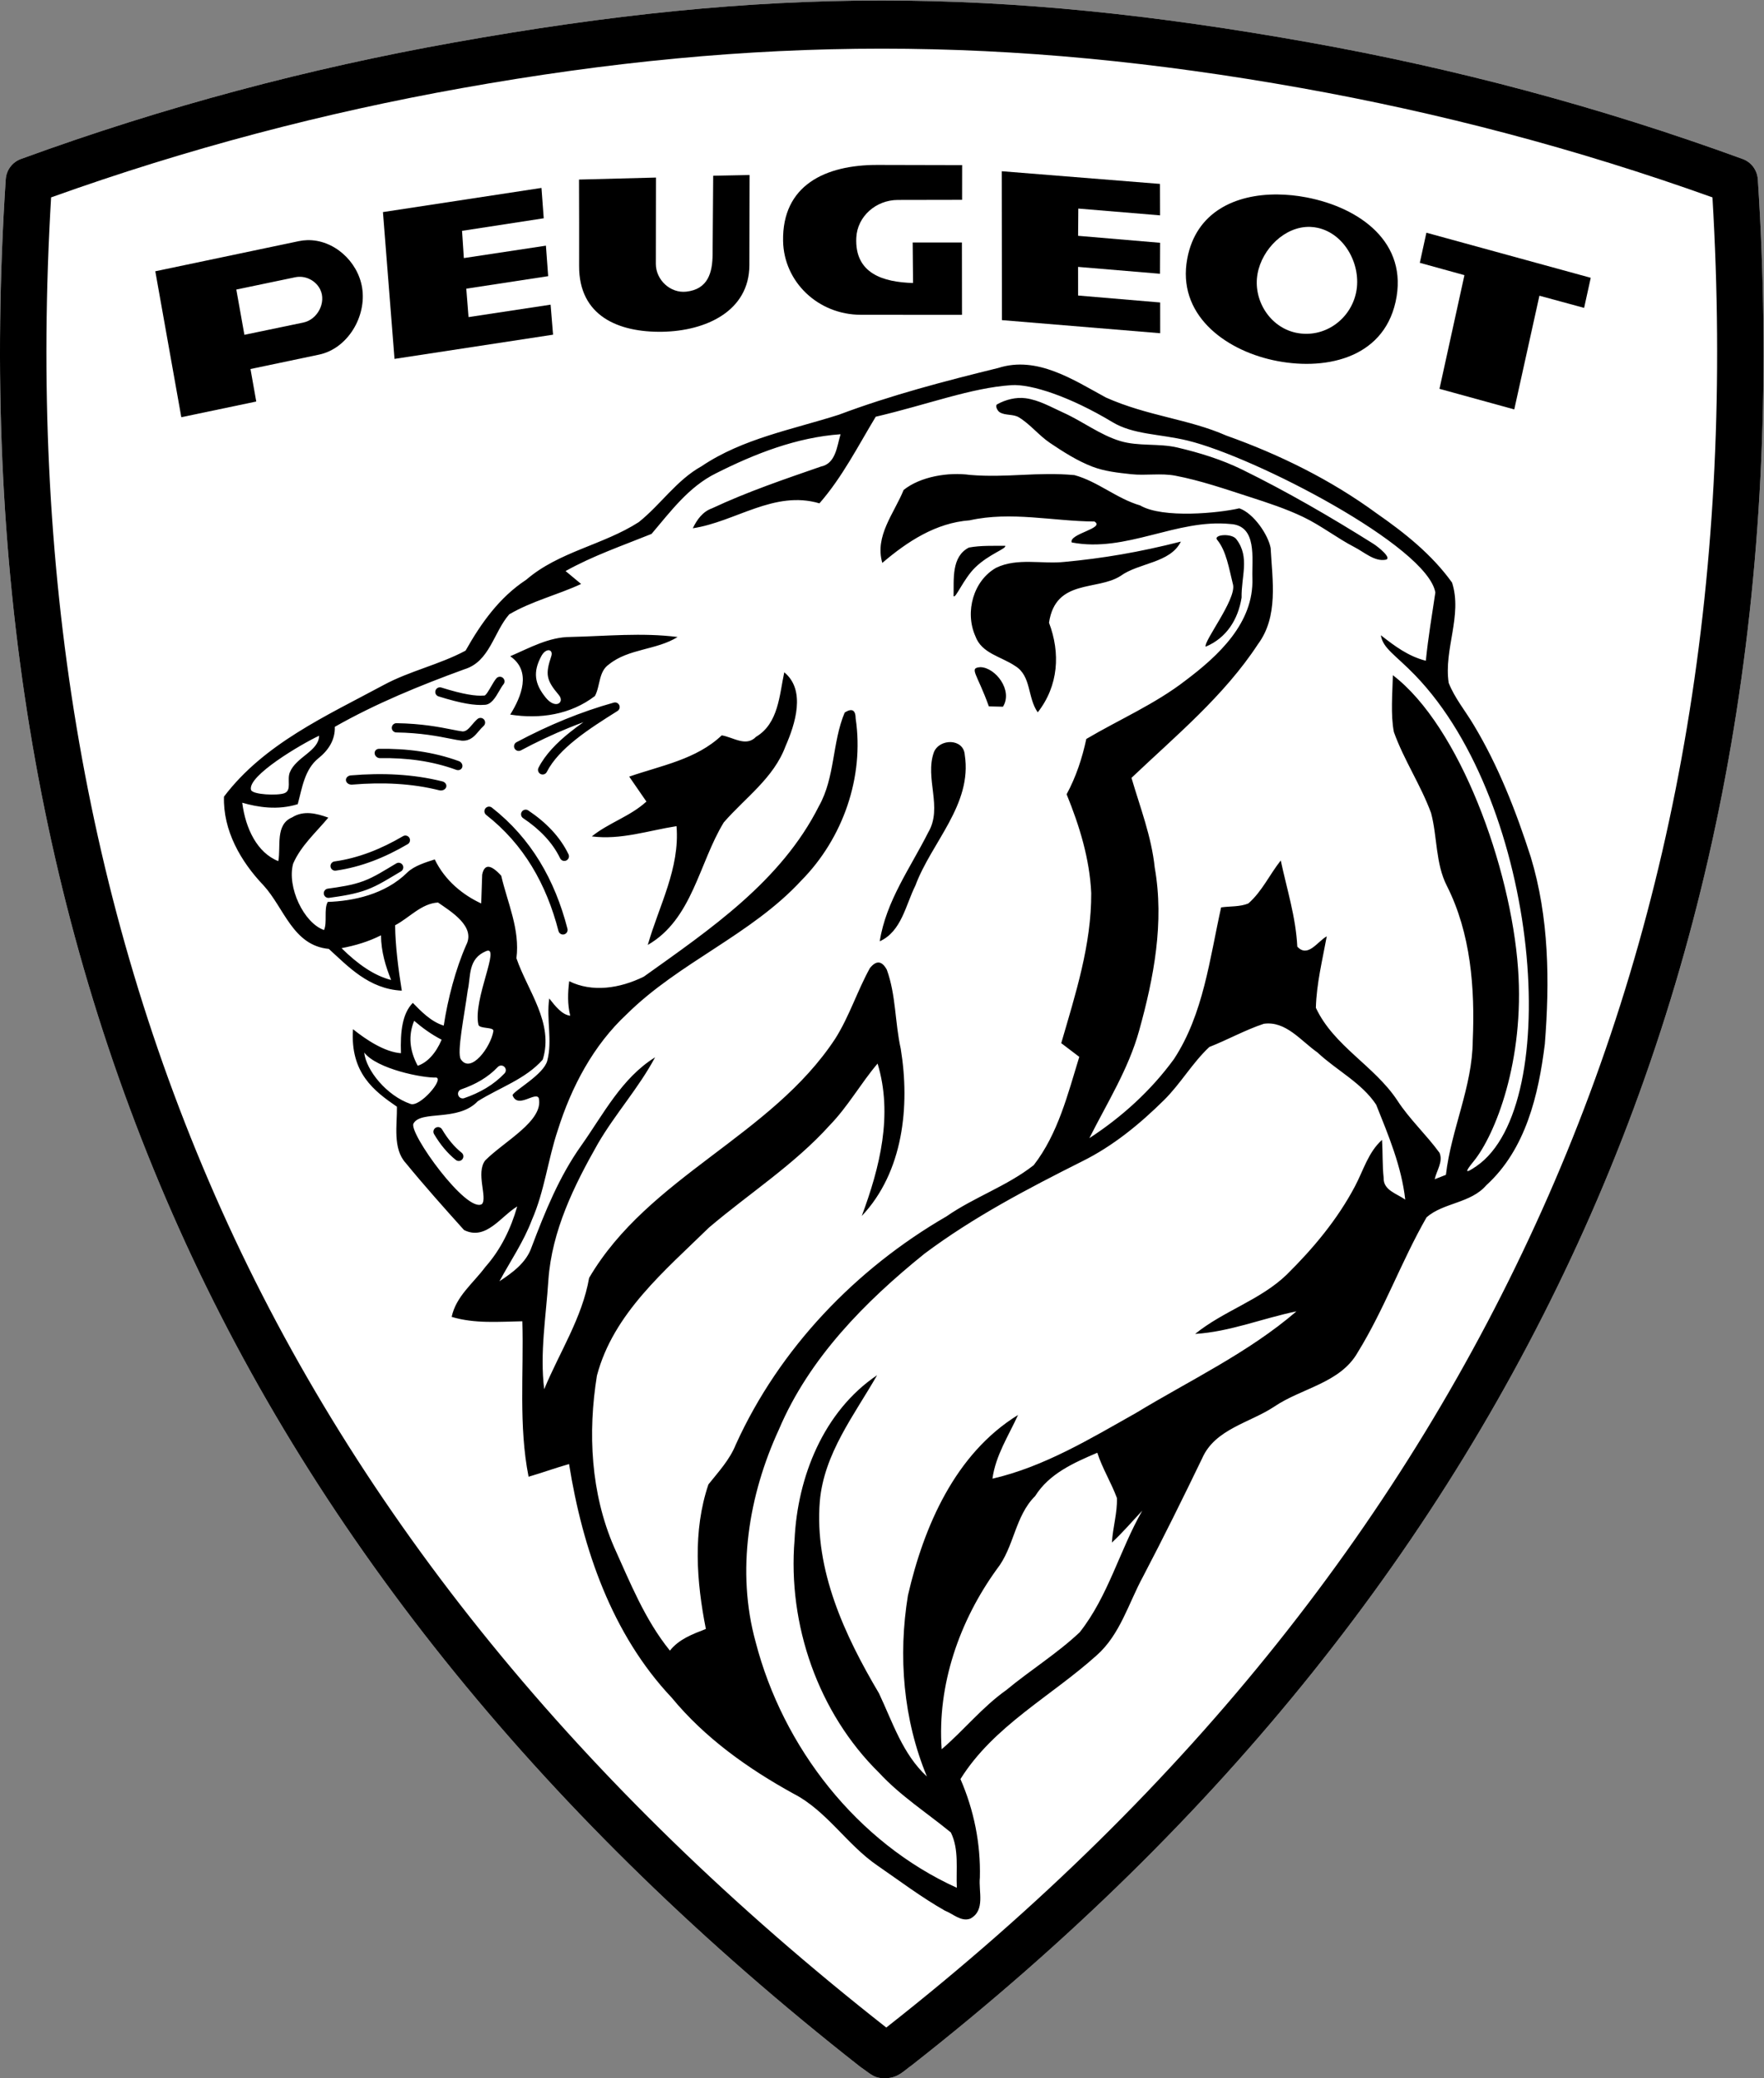 <svg xmlns:dc="http://purl.org/dc/elements/1.1/" xmlns:cc="http://creativecommons.org/ns#" xmlns:rdf="http://www.w3.org/1999/02/22-rdf-syntax-ns#" xmlns:svg="http://www.w3.org/2000/svg" xmlns="http://www.w3.org/2000/svg" xmlns:sodipodi="http://sodipodi.sourceforge.net/DTD/sodipodi-0.dtd" xmlns:inkscape="http://www.inkscape.org/namespaces/inkscape" id="svg2" xml:space="preserve" width="755.907" height="890.573" viewBox="0 0 755.907 890.573" sodipodi:docname="Peugeot 1960-1970 Logo.svg" inkscape:version="1.0 (4035a4fb49, 2020-05-01)"><rect x="0" y="0" width="755.907" height="890.573" fill="#808080" stroke="none"/><defs id="defs6"></defs><g id="g10" inkscape:groupmode="layer" inkscape:label="ink_ext_XXXXXX" transform="matrix(1.333,0,0,-1.333,0,890.573)"><path d="m 421.143,654.418 c 46.377,-8.298 92.726,-20.513 139.039,-37.425 2.875,-1.042 4.717,-3.671 4.899,-6.54 v 0 C 573.08,487.837 555.132,375.114 509.314,273.019 464.34,172.799 393.527,82.968 293.161,4.227 c -2.581,-1.784 -4.323,-4.05 -8.255,-4.214 -3.93,-0.164 -4.824,1.25 -8.39,3.684 C 176.155,82.438 102.583,172.799 57.609,273.019 11.792,375.114 -6.157,487.837 1.842,610.453 h 0.005 c 0.182,2.869 2.024,5.498 4.9,6.54 46.312,16.912 92.663,29.127 139.039,37.425 100.68,18.018 174.676,18.018 275.357,0 v 0" style="fill:#ffffff;fill-opacity:1;fill-rule:nonzero;stroke:none;stroke-width:0.1" id="path16-6" sodipodi:nodetypes="ccsscccccccccsc"></path><path transform="matrix(0.75,0,0,-0.75,0,667.93)" d="M 131.637 102.715 C 130.464 102.749 129.282 102.886 128.098 103.135 L 66.566 116.053 L 77.717 178.605 L 109.838 171.881 L 107.365 157.951 L 136.721 151.787 C 149.094 149.188 157.218 135.342 155.203 123.041 C 153.345 111.694 142.97 102.386 131.637 102.715 z M 128.164 118.426 C 131.945 118.31 135.6 120.473 137.258 123.881 C 139.942 129.396 136.13 136.759 130 138.033 L 104.754 143.287 L 101.291 123.889 L 126.541 118.617 C 127.081 118.505 127.624 118.442 128.164 118.426 z " style="fill:#000000;fill-opacity:1;fill-rule:nonzero;stroke:none;stroke-width:0.133" id="path21"></path><path id="path14" style="fill:#000000;fill-opacity:1;fill-rule:nonzero;stroke:none;stroke-width:0.1" d="m 167.436,426.868 c -0.725,-0.386 -1.627,-0.112 -2.014,0.613 -0.387,0.725 -0.113,1.628 0.613,2.014 5.239,2.796 10.458,5.254 15.653,7.37 5.199,2.117 10.409,3.909 15.625,5.369 0.792,0.223 1.616,-0.24 1.839,-1.033 0.19,-0.675 -0.118,-1.374 -0.704,-1.703 -4.555,-2.857 -9.302,-5.871 -13.359,-9.113 -4.001,-3.198 -7.379,-6.649 -9.312,-10.451 -0.374,-0.734 -1.274,-1.027 -2.009,-0.654 -0.735,0.374 -1.028,1.274 -0.654,2.009 2.142,4.212 5.803,7.971 10.118,11.419 1.389,1.11 2.84,2.185 4.326,3.23 -1.582,-0.582 -3.164,-1.195 -4.748,-1.84 -5.146,-2.097 -10.271,-4.507 -15.374,-7.23 z m 9.779,30.275 c 0.743,2.243 -1.67,2.871 -3.213,0 -2.686,-4.996 -2.23,-8.83 1.478,-13.358 3.133,-3.825 6.177,-1.481 4.144,0.917 -4.113,4.854 -4.314,6.7 -2.409,12.441 z m -36.239,-12.916 c -0.787,0.245 -1.226,1.082 -0.981,1.869 0.244,0.787 1.081,1.225 1.868,0.981 3.616,-1.131 6.426,-1.834 8.657,-2.224 2.15,-0.378 3.729,-0.459 4.96,-0.358 0.079,0.006 0.156,0.007 0.231,0 0.488,0.03 1.393,1.592 2.228,3.032 0.538,0.931 1.056,1.825 1.62,2.49 0.531,0.628 1.473,0.706 2.101,0.175 0.629,-0.532 0.707,-1.473 0.175,-2.102 -0.393,-0.464 -0.846,-1.245 -1.315,-2.057 -1.267,-2.188 -2.642,-4.56 -4.872,-4.521 -1.452,-0.112 -3.258,-0.02 -5.643,0.398 -2.338,0.409 -5.272,1.142 -9.029,2.317 z m -13.559,-11.593 c -0.822,0.01 -1.481,0.684 -1.472,1.506 0.01,0.822 0.684,1.481 1.507,1.472 8.093,-0.112 13.952,-1.273 17.834,-2.041 1.447,-0.287 2.614,-0.518 3.426,-0.606 1.19,-0.026 2.059,0.997 2.986,2.091 0.537,0.632 1.088,1.283 1.781,1.889 0.619,0.542 1.561,0.479 2.102,-0.14 0.542,-0.619 0.479,-1.561 -0.14,-2.102 -0.51,-0.447 -0.995,-1.019 -1.466,-1.574 -1.42,-1.677 -2.75,-3.244 -5.394,-3.142 -0.044,10e-4 -0.087,0.003 -0.132,0.007 -1.011,0.105 -2.226,0.347 -3.736,0.645 -3.797,0.752 -9.528,1.887 -17.296,1.995 z m 12.118,-129.112 c -0.419,0.71 -0.184,1.625 0.525,2.044 0.709,0.419 1.624,0.184 2.044,-0.525 0.916,-1.547 1.901,-2.956 2.956,-4.215 1.043,-1.247 2.154,-2.347 3.338,-3.289 0.645,-0.511 0.752,-1.451 0.239,-2.096 -0.512,-0.644 -1.451,-0.751 -2.096,-0.239 -1.346,1.07 -2.601,2.31 -3.77,3.708 -1.158,1.382 -2.236,2.924 -3.236,4.612 z m -22.452,26.215 c 0.594,-5.7 7.234,-13.882 14.866,-16.512 3.031,-1.137 10.8,7.96 8.301,8.473 -4.391,-0.181 -19.079,2.751 -23.167,8.039 z m 16.053,10.205 c -1.908,-4.655 -1.532,-9.487 1.147,-14.448 3.049,0.996 5.856,4.014 7.683,8.371 -3.28,1.69 -6.16,3.777 -8.83,6.077 z m 16.083,-24.868 c 2.515,0.864 4.878,1.929 7.047,3.235 2.183,1.314 4.171,2.877 5.926,4.73 0.568,0.596 0.544,1.541 -0.052,2.109 -0.597,0.567 -1.541,0.543 -2.109,-0.053 -1.559,-1.646 -3.34,-3.044 -5.306,-4.227 -1.979,-1.193 -4.151,-2.169 -6.476,-2.968 -0.781,-0.268 -1.195,-1.117 -0.928,-1.898 0.267,-0.78 1.117,-1.195 1.898,-0.928 z m 171.366,223.07 c 2.707,1.486 5.995,2.335 9.058,1.941 4.349,-0.56 8.296,-2.884 12.293,-4.691 6.151,-2.781 11.659,-7.087 18.116,-9.058 5.916,-1.806 12.417,-0.69 18.439,-2.103 7.155,-1.677 14.27,-3.878 20.865,-7.117 14.456,-7.098 28.418,-15.212 42.055,-23.777 1.854,-1.164 6.194,-4.769 4.044,-5.176 -3.542,-0.67 -6.828,2.386 -10.028,4.044 -5.665,2.935 -10.743,6.952 -16.499,9.704 -5.556,2.659 -11.447,4.579 -17.307,6.471 -7.844,2.532 -15.682,5.244 -23.776,6.793 -4.662,0.892 -9.516,-0.03 -14.235,0.485 -4.204,0.459 -8.507,0.907 -12.455,2.427 -4.842,1.865 -9.277,4.71 -13.587,7.602 -3.593,2.412 -6.333,5.995 -10.028,8.249 -1.809,1.103 -4.334,0.521 -6.146,1.618 -0.774,0.467 -1.602,2.153 -0.809,2.588 z M 156.296,406.127 c -0.648,0.506 -0.763,1.442 -0.257,2.091 0.506,0.648 1.442,0.762 2.09,0.257 6.318,-4.952 11.382,-10.762 15.372,-17.305 3.978,-6.52 6.892,-13.775 8.92,-21.636 0.204,-0.796 -0.277,-1.607 -1.074,-1.81 -0.796,-0.203 -1.607,0.278 -1.81,1.075 -1.953,7.566 -4.756,14.546 -8.581,20.818 -3.812,6.25 -8.642,11.794 -14.66,16.51 z m 11.863,-1.036 c -0.683,0.458 -0.867,1.383 -0.409,2.067 0.458,0.684 1.384,0.866 2.068,0.409 2.843,-1.908 5.384,-4.004 7.554,-6.326 2.19,-2.343 4.007,-4.919 5.383,-7.768 0.357,-0.742 0.046,-1.634 -0.695,-1.991 -0.742,-0.358 -1.634,-0.047 -1.991,0.695 -1.24,2.567 -2.888,4.9 -4.881,7.032 -2.012,2.153 -4.376,4.103 -7.029,5.882 z m -62.38,-25.627 c -0.816,-0.112 -1.57,0.458 -1.682,1.273 -0.113,0.816 0.457,1.569 1.273,1.682 3.81,0.533 7.859,1.087 11.513,2.457 3.674,1.378 6.96,3.58 10.516,5.668 0.709,0.416 1.622,0.179 2.038,-0.531 0.415,-0.709 0.178,-1.622 -0.531,-2.037 -3.699,-2.172 -7.14,-4.449 -10.984,-5.891 -3.862,-1.449 -8.122,-2.059 -12.143,-2.621 z m 41.752,43.945 c 0.828,-0.304 1.307,-1.175 1.068,-1.944 -0.238,-0.77 -1.103,-1.149 -1.93,-0.845 -3.868,1.415 -7.848,2.388 -11.921,2.992 -4.096,0.605 -8.298,0.837 -12.582,0.764 -0.854,-0.014 -1.626,0.644 -1.723,1.47 -0.096,0.826 0.518,1.507 1.372,1.522 4.456,0.076 8.838,-0.167 13.123,-0.801 4.307,-0.637 8.512,-1.666 12.593,-3.158 z m -5.327,-6.51 c 0.946,-0.239 1.494,-1.072 1.223,-1.86 -0.274,-0.788 -1.263,-1.235 -2.21,-0.996 -4.424,1.109 -8.977,1.77 -13.638,2.052 -4.685,0.283 -9.494,0.184 -14.394,-0.227 -0.977,-0.081 -1.861,0.517 -1.972,1.334 -0.109,0.819 0.592,1.549 1.57,1.63 5.099,0.428 10.111,0.53 15.014,0.234 4.928,-0.298 9.738,-0.996 14.407,-2.167 z m -34.265,-28.685 c -0.815,-0.112 -1.569,0.458 -1.681,1.273 -0.113,0.816 0.457,1.569 1.273,1.682 3.809,0.533 7.535,1.519 11.189,2.889 3.674,1.378 7.284,3.148 10.84,5.236 0.709,0.416 1.622,0.179 2.038,-0.531 0.415,-0.709 0.177,-1.622 -0.532,-2.037 -3.698,-2.172 -7.463,-4.017 -11.307,-5.459 -3.863,-1.448 -7.799,-2.491 -11.82,-3.053 z m 1.852,-24.919 c 5.183,-5.122 10.474,-8.853 15.947,-10.231 -1.79,4.435 -3.204,9.057 -3.263,14.358 -3.922,-1.99 -8.188,-3.289 -12.684,-4.127 z m 159.922,171.496 c 16.665,6.265 33.939,10.779 51.216,15.019 12.466,3.986 24.123,-3.818 34.564,-9.492 13.447,-6.009 26.593,-6.899 38.692,-12.234 17.128,-6.096 33.665,-14.238 48.388,-25.038 8.986,-6.243 17.781,-13.246 24.215,-22.232 3.417,-10.568 -2.722,-21.515 -1.076,-32.252 1.94,-4.914 5.379,-9.027 8.058,-13.542 7.952,-13.225 13.584,-27.716 18.309,-42.376 5.905,-19.447 6.138,-40.077 4.534,-60.178 -2.024,-16.369 -6.137,-33.876 -18.836,-45.414 -4.999,-5.801 -13.711,-5.526 -19.173,-10.273 -8.08,-14.09 -13.584,-29.573 -22.127,-43.41 -5.611,-9.914 -18.035,-11.474 -26.852,-17.464 -7.847,-5.21 -19.047,-7.194 -23.16,-16.601 -6.159,-12.762 -12.424,-25.459 -19.005,-38.01 -4.683,-8.605 -7.361,-18.667 -14.934,-25.354 -14.618,-13.162 -33.138,-22.697 -43.769,-39.761 4.346,-9.998 6.518,-20.755 6.244,-31.66 -0.485,-4.472 1.856,-10.546 -3.079,-13.205 -2.953,-1.097 -5.548,1.561 -8.143,2.553 -7.551,4.282 -14.491,9.534 -21.621,14.448 -9.934,6.75 -16.346,17.678 -27.168,23.223 -14.617,8.059 -28.391,17.868 -39.064,30.818 -19.237,20.377 -28.644,47.882 -32.99,75.093 -4.387,-1.246 -8.648,-2.806 -13.014,-4.073 -3.249,16.432 -1.519,33.307 -2.004,49.971 -7.594,-0.127 -15.314,-0.823 -22.717,1.413 1.371,6.603 6.981,10.863 10.82,16.052 4.936,5.547 8.226,12.34 10.251,19.448 -5.294,-3.185 -10.061,-11.096 -17.106,-7.573 -6.349,7.066 -12.698,14.175 -18.71,21.515 -4.282,4.641 -2.768,12.338 -2.853,18.118 -7.319,5.03 -15.064,10.834 -14.124,24.921 4.234,-3.391 10.185,-7.351 15.417,-7.715 -0.237,7.003 0.444,12.763 3.814,16.178 2.566,-2.608 5.78,-6.032 9.938,-7.312 1.301,8.515 3.781,18.126 7.242,25.952 3.038,5.927 -4.882,10.708 -9.079,13.618 -5.357,-0.295 -9.234,-4.925 -13.79,-7.308 0.062,-6.645 1.073,-14.374 2.148,-21.018 -10.615,0.503 -17.352,7.884 -23.459,13.416 -11.581,1.096 -14.318,13.14 -21.005,20.438 -7.319,7.656 -13.035,17.634 -12.698,28.518 12.847,17.001 32.949,25.986 51.279,35.858 8.416,4.556 17.971,6.56 26.387,11.074 4.957,8.796 10.884,17.149 19.49,22.781 10.505,9.07 24.743,11.158 36.196,18.541 7.046,5.632 12.15,13.5 20.165,17.95 13.268,8.944 29.214,11.791 44.19,16.579 z m 128.689,-30.097 c 4.704,-1.646 9.358,-8.676 10.075,-12.81 0.548,-10.335 2.552,-21.937 -4.072,-30.859 -10.884,-16.621 -26.386,-29.425 -40.667,-42.988 2.784,-9.513 6.434,-18.857 7.467,-28.814 3.122,-17.591 -0.274,-35.436 -4.999,-52.416 -3.418,-12.36 -10.293,-23.244 -16.01,-34.593 10.442,6.792 19.849,15.334 27.19,25.417 9.491,14.471 11.474,32.21 15.166,48.768 2.888,0.422 5.99,0.126 8.754,1.266 4.408,3.86 6.834,9.301 10.42,13.816 1.961,-9.218 4.851,-18.204 5.315,-27.696 3.396,-3.712 6.496,1.667 9.47,3.312 -1.392,-7.615 -3.29,-15.187 -3.501,-22.971 5.737,-12.298 18.794,-18.625 26.156,-29.742 3.944,-6.096 9.344,-11.031 13.605,-16.894 1.202,-2.87 -0.971,-5.717 -1.561,-8.481 0.906,0.338 2.721,1.055 3.606,1.414 1.688,14.639 8.522,28.285 8.628,43.156 0.717,16.833 -0.608,34.488 -8.329,49.76 -3.67,7.192 -3.042,15.774 -5.067,23.388 -3.333,9.071 -8.685,16.942 -11.954,26.033 -1.098,5.547 -0.452,12.684 -0.325,18.273 21.444,-16.361 37.891,-61.689 40.236,-94.269 2.138,-29.697 -7.36,-53.505 -14.261,-61.97 -2.771,-3.399 -3.059,-4.296 0.904,-1.567 28.243,19.442 20.449,116.195 -19.745,157.813 -6.24,6.463 -10.387,8.642 -11,12.847 4.456,-3.49 8.826,-6.772 14.459,-8.199 0.739,7.362 1.962,14.639 3.058,21.937 -2.492,14.814 -57.918,43.566 -79.626,48.838 -9.083,2.206 -17.384,1.839 -24.231,5.965 -13.552,8.166 -26.113,12.286 -32.461,11.854 -13.028,-0.888 -26.627,-6.163 -43.581,-10.149 -5.715,-9.45 -10.736,-19.427 -18.097,-27.843 -14.534,4.303 -26.957,-5.927 -40.711,-8.015 1.329,2.763 3.185,5.357 6.181,6.412 11.327,5.315 23.181,9.323 34.972,13.415 4.852,0.971 5.168,6.56 6.35,10.399 -14.112,-0.991 -27.59,-6.265 -40.119,-12.592 -8.712,-4.325 -14.534,-12.255 -20.651,-19.448 -9.302,-3.755 -18.836,-7.025 -27.632,-11.939 1.666,-1.371 3.333,-2.763 4.999,-4.155 -7.593,-3.523 -15.883,-5.505 -23.118,-9.767 -5.02,-5.737 -6.243,-15.187 -14.407,-17.654 -14.28,-5.211 -28.413,-10.97 -41.659,-18.499 0.148,-4.177 -2.046,-7.531 -5.21,-10.062 -4.535,-3.628 -5.274,-9.555 -6.708,-14.808 -6.439,-2.015 -12.848,-0.983 -17.837,0.47 1.05,-8.34 4.831,-16.107 11.595,-18.778 0.885,4.704 -1.076,11.748 4.45,14.069 3.691,2.321 7.805,1.287 11.623,-0.084 -3.945,-4.747 -8.795,-9.008 -11.306,-14.787 -2.046,-7.488 3.41,-19.088 9.928,-21.345 1.1,2.484 -0.111,6.699 1.198,9.038 8.045,0.273 18.345,2.326 25.571,9.452 2.199,2.168 6.08,3.319 8.822,4.205 3.325,-6.868 9.13,-11.469 14.934,-14.153 0.106,3.1 0.211,6.18 0.316,9.259 0.718,3.567 2.808,3.278 6.118,-0.337 2.045,-8.796 6.074,-17.254 4.893,-26.535 3.607,-10.526 12.108,-20.798 8.459,-32.59 -5.569,-6.306 -13.901,-8.985 -20.883,-13.373 -6.35,-6.694 -18.272,-2.798 -20.671,-7.171 -1.655,-2.931 17.146,-29.049 22.021,-25.882 1.809,2.06 -2.054,10.03 1.047,14.037 6.117,6.16 18.927,12.744 17.198,20.055 -1.129,2.148 -6.814,-3.641 -8.433,0.929 0.68,1.58 10.004,6.588 11.176,11.047 1.699,6.471 -0.338,13.394 0.633,20.017 2.095,-2.67 4.156,-5.23 6.75,-5.547 -0.923,3.691 -0.785,7.405 -0.338,11.095 7.381,-3.64 16.187,-2.37 23.999,1.472 21.305,15.229 44.09,30.611 56.281,54.805 5.232,9.281 4.22,20.44 8.29,30.1 2.342,1.476 3.502,0.823 3.523,-1.941 2.806,-18.857 -4.113,-38.537 -17.444,-52.037 -16.158,-17.528 -39.255,-26.282 -56.129,-42.988 -10.779,-10.019 -17.824,-23.413 -22.19,-37.313 -3.185,-9.492 -4.261,-19.597 -8.311,-28.814 -2.636,-7.002 -6.898,-13.205 -10.441,-19.743 4.219,2.784 8.627,5.97 10.336,10.969 4.303,11.348 8.901,22.738 15.988,32.693 7.088,10.02 12.952,21.642 23.709,28.33 -5.231,-9.809 -12.783,-18.141 -18.372,-27.739 -7.699,-13.541 -14.807,-28.032 -15.925,-43.831 -0.739,-11.685 -2.785,-23.392 -1.35,-35.121 4.935,11.898 12.212,22.95 14.449,35.796 19.152,32.631 58.533,45.519 79.141,76.927 4.514,7.151 7.045,15.292 11.116,22.654 2.046,2.552 3.86,2.383 5.443,-0.527 2.953,-8.142 2.595,-17.002 4.472,-25.397 3.016,-18.435 0.823,-39.634 -12.53,-53.766 5.8,15.588 10.082,32.546 5.083,49 -5.421,-6.392 -9.513,-13.795 -15.377,-19.829 -11.411,-12.656 -25.902,-21.916 -38.811,-32.883 -14.196,-13.88 -30.754,-27.612 -36.028,-47.587 -2.974,-18.372 -1.982,-37.779 5.464,-55.032 5.21,-11.517 9.956,-23.476 17.992,-33.39 2.911,3.691 7.319,5.315 11.56,6.961 -3.017,15.228 -4.241,31.534 0.822,46.467 3.227,4.05 6.834,7.911 8.796,12.804 14.006,30.88 38.516,56.446 67.731,73.363 8.923,6.2 19.51,9.744 28.053,16.473 7.805,10.083 10.948,22.802 14.639,34.804 -1.94,1.455 -3.882,2.932 -5.801,4.408 4.577,15.757 9.724,31.661 9.64,48.262 -0.507,10.989 -3.776,21.62 -7.91,31.745 3.016,5.568 5,11.58 6.328,17.781 10.61,6.265 22.085,11.2 31.893,18.794 10.568,7.952 22.001,18.499 21.494,32.906 -0.21,6.138 1.687,16.937 -7.087,17.402 -17.381,1.729 -33.433,-9.303 -51.004,-5.927 -0.943,2.815 10.882,4.535 7.32,6.728 -13.373,0.085 -26.789,3.354 -40.12,0.38 -10.82,-0.781 -20.06,-6.834 -28.075,-13.69 -2.51,8.669 3.798,15.905 6.855,23.456 5.379,4.303 14.351,5.8 21.355,4.83 11.918,-0.992 21.633,1.055 33.572,-0.063 7.487,-2.046 13.606,-7.566 21.094,-9.739 7.284,-4.287 25.512,-2.439 31.895,-0.927 z M 91.427,413.107 c 2.437,0.929 0.77,4.289 1.74,6.696 2.002,4.97 9.343,6.836 9.417,11.782 -5.662,-2.652 -23.114,-12.895 -21.892,-17.396 0.43,-1.583 8.566,-1.908 10.734,-1.082 z m 58.935,-63.358 c -1.076,-7.994 -3.583,-20.148 -2.214,-22.19 3.206,-4.785 9.592,3.901 10.458,9.052 0.246,1.458 -4.49,0.632 -4.815,2.087 -1.811,8.122 7.262,25.622 2.5,23.651 -5.982,-2.475 -4.895,-8.17 -5.929,-12.6 z m 238.396,-18.228 c -5.464,-5.126 -9.197,-11.749 -14.513,-17.023 -7.826,-7.741 -16.474,-14.849 -26.388,-19.743 -17.507,-8.796 -34.972,-17.928 -50.686,-29.699 -19.09,-15.397 -37.041,-33.559 -46.764,-56.467 -9.746,-21.113 -13.753,-45.582 -7.51,-68.278 8.775,-33.939 32.589,-64.524 64.694,-79.078 -0.296,5.927 0.78,12.275 -1.92,17.781 -7.72,6.349 -16.241,11.791 -23.055,19.174 -19.596,19.259 -29.447,47.671 -27.189,74.944 0.928,20.144 9.323,41.279 26.534,52.881 -7.361,-12.867 -17.064,-25.164 -18.413,-40.52 -1.794,-22.126 8.015,-43.178 19.025,-61.761 4.388,-9.302 7.595,-19.532 15.399,-26.726 -7.615,18.352 -9.281,38.728 -6.096,58.218 5.126,22.253 15.208,45.561 35.395,58.006 -3.059,-6.707 -7.214,-13.014 -8.227,-20.482 16.58,3.819 31.408,12.825 46.089,21.094 17.402,10.546 36.133,19.363 51.637,32.694 -10.906,-2.236 -21.369,-6.56 -32.569,-7.255 9.07,7.381 20.84,10.82 29.383,19.004 8.543,8.438 16.368,17.782 22,28.455 2.7,5.084 4.261,10.947 8.69,14.913 0.275,-4.05 0.085,-8.143 0.528,-12.192 -0.169,-4.008 4.282,-5.084 6.939,-7.003 -1.18,10.652 -5.399,20.651 -9.344,30.522 -4.704,7.088 -12.761,11.032 -18.878,16.79 -5.252,3.649 -10.146,10.209 -17.234,9.218 -6.032,-2.004 -11.622,-5.147 -17.527,-7.467 z M 332.771,187.163 c -6.56,-6.517 -6.708,-16.41 -12.319,-23.498 -12.022,-16.621 -19.216,-37.229 -17.738,-57.9 7.15,6.117 13.057,13.563 20.776,19.026 7.699,6.391 16.305,11.706 23.604,18.583 9.175,11.602 12.824,26.346 20.101,39.086 -3.227,-3.438 -6.286,-7.046 -9.745,-10.23 0.253,4.788 1.772,9.492 1.604,14.301 -1.835,4.978 -4.684,9.513 -6.307,14.554 -7.53,-3.227 -15.441,-6.686 -19.976,-13.922 z m 58.529,307.37 c -1.433,1.753 4.816,2.264 6.201,0.152 4.345,-5.717 1.483,-12.007 1.632,-18.714 -1.14,-7.067 -4.872,-12.978 -11.562,-15.769 -0.649,1.78 9.695,14.955 8.838,19.816 -1.349,5.463 -2.192,10.945 -5.109,14.515 z m -79.837,-2.46 c 3.86,0.717 7.784,0.527 11.686,0.569 0.467,-0.937 -5.175,-2.627 -9.643,-6.964 -3.765,-3.652 -6.383,-10.252 -6.957,-9.193 0.127,5.336 -0.78,12.655 4.914,15.588 z m 30.707,-4.615 c 12.306,1.152 24.069,3.122 37.446,6.535 -3.438,-6.961 -13.488,-6.751 -19.416,-11.055 -7.53,-4.83 -20.877,-0.844 -22.976,-15.028 3.691,-9.724 3.086,-20.229 -3.622,-28.813 -3.375,4.809 -1.995,11.674 -7.248,14.901 -4.619,3.122 -10.789,4.009 -12.813,9.62 -3.459,7.805 -0.591,17.876 6.708,21.968 6.792,3.27 14.707,1.113 21.921,1.872 z m -26.985,-33.835 c 4.787,-0.1 10.525,-7.421 7.237,-12.713 -1.118,0.021 -3.397,0.085 -4.535,0.105 -3.813,10.654 -6.534,12.358 -2.702,12.608 z m -151.166,3.511 c 6.222,2.678 12.445,6.201 19.385,6.201 11.453,0.253 22.991,1.455 34.424,-0.021 -6.834,-4.239 -15.735,-3.691 -22.042,-8.775 -3.417,-2.32 -2.764,-6.876 -4.536,-10.188 -7.846,-6.011 -17.676,-7.488 -27.231,-5.969 3.586,5.737 6.961,13.964 0,18.752 z m 88.098,-5.159 c 7.024,-5.759 3.522,-16.664 0.4,-23.772 -3.796,-10.251 -12.972,-16.558 -19.848,-24.49 -7.974,-13.035 -10.083,-31.133 -24.426,-39.38 3.607,12.614 10.357,24.616 9.238,38.178 -9.048,-1.413 -17.929,-4.493 -27.231,-3.29 5.442,4.387 12.361,6.433 17.55,11.201 -1.835,2.678 -3.692,5.357 -5.526,8.014 10.251,3.565 21.578,5.506 29.741,13.268 3.67,-0.59 7.804,-3.817 11.01,-0.485 7.257,4.324 7.51,13.394 9.092,20.756 z m 48.114,-25.649 c 1.835,4.408 9.535,4.45 9.914,-0.907 2.468,-15.968 -10.694,-28.054 -15.883,-42.018 -3.143,-6.286 -4.43,-14.702 -11.454,-17.908 2.024,12.951 9.851,23.603 15.588,35.014 4.767,8.058 -1.202,17.361 1.835,25.819 v 0"></path><path id="path16" style="fill:#000000;fill-opacity:1;fill-rule:nonzero;stroke:none;stroke-width:0.1" d="M 148.413,639.762 C 104.449,631.895 60.455,620.421 16.429,604.643 9.37,486.303 27.029,377.551 71.213,279.091 115.118,181.257 186.728,93.437 284.911,16.308 c 98.185,77.129 166.9,164.949 210.804,262.783 44.184,98.46 61.844,207.212 54.784,325.552 -44.025,15.778 -88.02,27.252 -131.983,35.119 -94.567,16.922 -175.537,16.922 -270.103,0 z m 272.73,14.656 c 46.377,-8.298 92.726,-20.513 139.039,-37.425 2.875,-1.042 4.717,-3.671 4.899,-6.54 h 0.005 C 573.085,487.837 555.137,375.114 509.319,273.019 464.345,172.799 393.532,82.968 293.166,4.227 290.585,2.443 288.843,0.177 284.911,0.013 280.981,-0.151 280.087,1.263 276.521,3.697 176.155,82.438 102.583,172.799 57.609,273.019 11.792,375.114 -6.157,487.837 1.842,610.453 h 0.005 c 0.182,2.869 2.024,5.498 4.9,6.54 46.312,16.912 92.663,29.127 139.039,37.425 100.68,18.018 174.676,18.018 275.357,0 v 0"></path><path id="path27" d="m 458.544,593.286 52.831,-14.493 -2.13,-9.672 -14.37,3.913 -8.084,-36.552 -24.041,6.618 8.021,36.543 -14.345,3.966 2.118,9.677 v 0" style="fill:#000000;fill-opacity:1;fill-rule:nonzero;stroke:none;stroke-width:0.1"></path><path id="path25" d="m 186.136,610.373 24.737,0.643 -0.039,-27.738 c -0.006,-5.144 4.646,-9.503 9.76,-8.945 7.117,0.776 8.444,6.288 8.487,12.021 l 0.192,25.247 11.693,0.233 -0.064,-28.981 c -0.032,-14.736 -13.916,-21.167 -27.975,-21.408 -14.135,-0.244 -26.834,5.07 -26.76,21.161 0.042,9.255 -0.015,18.514 -0.031,27.767 z" style="fill:#000000;fill-opacity:1;fill-rule:nonzero;stroke:none;stroke-width:0.1"></path><path id="path23" d="m 123.104,599.915 50.963,7.771 0.725,-9.76 -26.26,-4.037 0.58,-8.757 26.386,3.991 0.722,-9.805 -26.325,-4.021 0.726,-9.138 26.379,3.997 0.793,-9.648 -50.968,-7.785 z" style="fill:#000000;fill-opacity:1;fill-rule:nonzero;stroke:none;stroke-width:0.1"></path><path id="path17" d="m 322.031,613.051 50.849,-4.074 0.045,-10.11 -26.285,2.183 -0.065,-8.763 26.369,-2.241 -0.051,-9.955 -26.324,2.206 0.006,-9.204 26.382,-2.236 0.007,-9.882 -50.875,4.211 z" style="fill:#000000;fill-opacity:1;fill-rule:nonzero;stroke:none;stroke-width:0.1"></path><path id="path15" d="m 282.112,615.077 27.186,-0.064 -0.014,-11.156 -20.663,-0.038 c -7.042,-0.013 -13.012,-5.297 -13.347,-12.102 -0.574,-11.629 8.731,-14.324 18.24,-14.599 l -0.113,13.019 h 15.824 l 0.026,-23.259 -32.504,0.025 c -13.759,0.011 -24.783,10.578 -25.008,23.739 -0.306,17.875 13.501,24.474 30.373,24.435 z" style="fill:#000000;fill-opacity:1;fill-rule:nonzero;stroke:none;stroke-width:0.1"></path><path transform="matrix(0.75,0,0,-0.75,0,667.93)" d="M 547.525 83.131 C 529.563 83.005 512.653 90.558 508.893 110.625 C 504.443 134.364 524.547 149.494 545.525 154.123 C 566.975 158.856 592.631 153.973 598.174 129.201 C 603.88 103.688 582.764 88.745 559.98 84.385 C 555.872 83.597 551.671 83.16 547.525 83.131 z M 561.516 97.025 C 562.636 97.057 563.769 97.197 564.906 97.455 C 576.66 100.12 583.632 113.686 581.27 125.104 C 578.834 136.88 567.41 144.957 555.426 142.383 C 544.183 139.967 536.961 128.266 539.033 117.047 C 540.979 106.511 550.686 96.722 561.516 97.025 z " style="fill:#000000;fill-opacity:1;fill-rule:nonzero;stroke:none;stroke-width:0.133" id="path18"></path></g></svg>